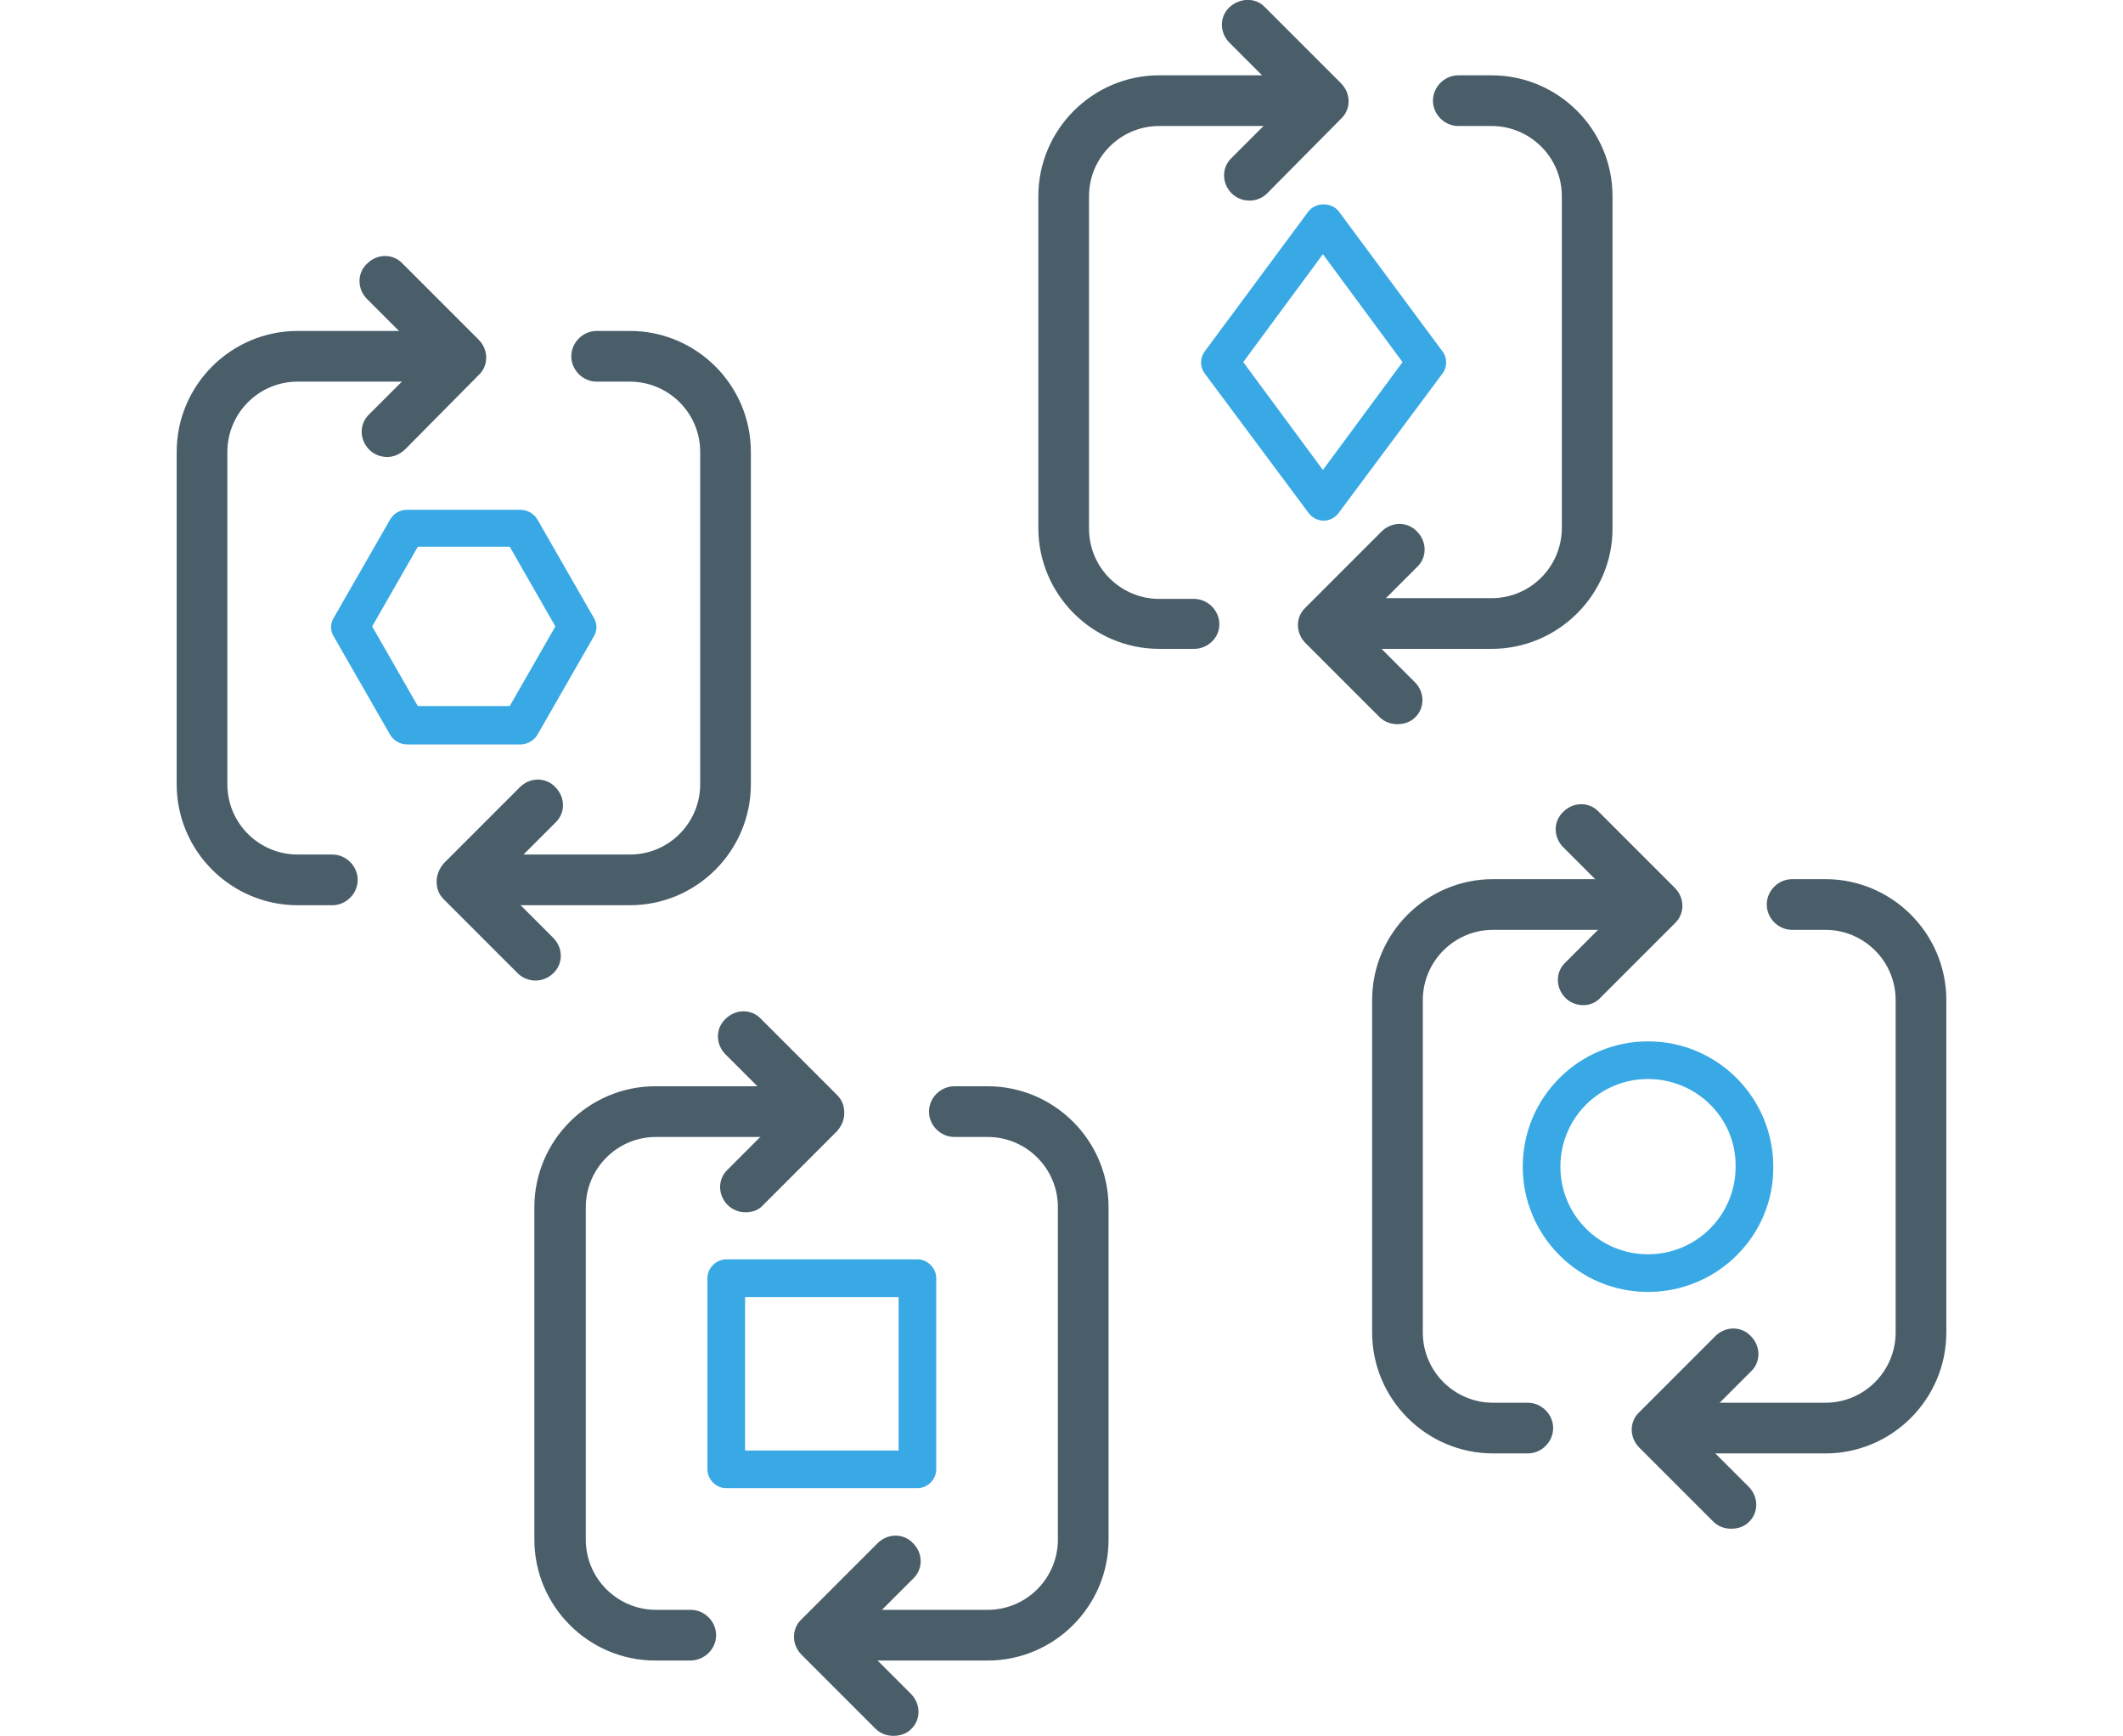 <?xml version="1.0" encoding="utf-8"?>
<!-- Generator: Adobe Illustrator 26.0.1, SVG Export Plug-In . SVG Version: 6.00 Build 0)  -->
<svg version="1.1" id="Ebene_1" xmlns="http://www.w3.org/2000/svg" xmlns:xlink="http://www.w3.org/1999/xlink" x="0px" y="0px"
	 viewBox="0 0 293.2 239.7" style="enable-background:new 0 0 293.2 239.7;" xml:space="preserve">
<style type="text/css">
	.st0{display:none;}
	.st1{display:inline;}
	.st2{clip-path:url(#SVGID_00000108275436810825081630000001261517934207882380_);}
	.st3{fill:none;stroke:#D3DF9C;stroke-width:0.259;stroke-miterlimit:10;}
	.st4{clip-path:url(#SVGID_00000077304033348159423070000017766045845780758180_);}
	.st5{fill:#38A9E5;}
	.st6{fill:#4A5E6A;}
</style>
<g id="Ebene_2_00000009551800592667467000000007563472400019604411_" class="st0">
	<g class="st1">
		<g>
			<g>
				<g>
					<g>
						<g>
							<g>
								<g>
									<g>
										<g>
											<g>
												<defs>
													<rect id="SVGID_1_" x="-1263.9" y="-85.9" width="560.8" height="398.3"/>
												</defs>
												<clipPath id="SVGID_00000010302518970763356320000014304918423256147643_">
													<use xlink:href="#SVGID_1_"  style="overflow:visible;"/>
												</clipPath>
												<g style="clip-path:url(#SVGID_00000010302518970763356320000014304918423256147643_);">
													<g>
														<line class="st3" x1="-1320" y1="-247.1" x2="-1320" y2="434.6"/>
														<line class="st3" x1="-1308.8" y1="-247.1" x2="-1308.8" y2="434.6"/>
														<line class="st3" x1="-1297.6" y1="-247.1" x2="-1297.6" y2="434.6"/>
														<line class="st3" x1="-1286.4" y1="-247.1" x2="-1286.4" y2="434.6"/>
														<line class="st3" x1="-1275.2" y1="-247.1" x2="-1275.2" y2="434.6"/>
														<line class="st3" x1="-1263.9" y1="-247.1" x2="-1263.9" y2="434.6"/>
														<line class="st3" x1="-1252.7" y1="-247.1" x2="-1252.7" y2="434.6"/>
														<line class="st3" x1="-1241.5" y1="-247.1" x2="-1241.5" y2="434.6"/>
														<line class="st3" x1="-1230.3" y1="-247.1" x2="-1230.3" y2="434.6"/>
														<line class="st3" x1="-1219.1" y1="-247.1" x2="-1219.1" y2="434.6"/>
														<line class="st3" x1="-1207.9" y1="-247.1" x2="-1207.9" y2="434.6"/>
														<line class="st3" x1="-1196.6" y1="-247.1" x2="-1196.6" y2="434.6"/>
														<line class="st3" x1="-1185.4" y1="-247.1" x2="-1185.4" y2="434.6"/>
														<line class="st3" x1="-1174.2" y1="-247.1" x2="-1174.2" y2="434.6"/>
														<line class="st3" x1="-1163" y1="-247.1" x2="-1163" y2="434.6"/>
														<line class="st3" x1="-1151.8" y1="-247.1" x2="-1151.8" y2="434.6"/>
														<line class="st3" x1="-1140.6" y1="-247.1" x2="-1140.6" y2="434.6"/>
														<line class="st3" x1="-1129.3" y1="-247.1" x2="-1129.3" y2="434.6"/>
														<line class="st3" x1="-1118.1" y1="-247.1" x2="-1118.1" y2="434.6"/>
														<line class="st3" x1="-1106.9" y1="-247.1" x2="-1106.9" y2="434.6"/>
														<line class="st3" x1="-1095.7" y1="-247.1" x2="-1095.7" y2="434.6"/>
														<line class="st3" x1="-1084.5" y1="-247.1" x2="-1084.5" y2="434.6"/>
														<line class="st3" x1="-1073.3" y1="-247.1" x2="-1073.3" y2="434.6"/>
														<line class="st3" x1="-1062" y1="-247.1" x2="-1062" y2="434.6"/>
														<line class="st3" x1="-1050.8" y1="-247.1" x2="-1050.8" y2="434.6"/>
														<line class="st3" x1="-1039.6" y1="-247.1" x2="-1039.6" y2="434.6"/>
														<line class="st3" x1="-1028.4" y1="-247.1" x2="-1028.4" y2="434.6"/>
														<line class="st3" x1="-1017.2" y1="-247.1" x2="-1017.2" y2="434.6"/>
														<line class="st3" x1="-1006" y1="-247.1" x2="-1006" y2="434.6"/>
														<line class="st3" x1="-994.7" y1="-247.1" x2="-994.7" y2="434.6"/>
														<line class="st3" x1="-983.5" y1="-247.1" x2="-983.5" y2="434.6"/>
														<line class="st3" x1="-972.3" y1="-247.1" x2="-972.3" y2="434.6"/>
														<line class="st3" x1="-961.1" y1="-247.1" x2="-961.1" y2="434.6"/>
														<line class="st3" x1="-949.9" y1="-247.1" x2="-949.9" y2="434.6"/>
														<line class="st3" x1="-938.7" y1="-247.1" x2="-938.7" y2="434.6"/>
														<line class="st3" x1="-927.5" y1="-247.1" x2="-927.5" y2="434.6"/>
														<line class="st3" x1="-916.2" y1="-247.1" x2="-916.2" y2="434.6"/>
														<line class="st3" x1="-905" y1="-247.1" x2="-905" y2="434.6"/>
														<line class="st3" x1="-893.8" y1="-247.1" x2="-893.8" y2="434.6"/>
														<line class="st3" x1="-882.6" y1="-247.1" x2="-882.6" y2="434.6"/>
														<line class="st3" x1="-871.4" y1="-247.1" x2="-871.4" y2="434.6"/>
														<line class="st3" x1="-860.2" y1="-247.1" x2="-860.2" y2="434.6"/>
														<line class="st3" x1="-848.9" y1="-247.1" x2="-848.9" y2="434.6"/>
														<line class="st3" x1="-837.7" y1="-247.1" x2="-837.7" y2="434.6"/>
														<line class="st3" x1="-826.5" y1="-247.1" x2="-826.5" y2="434.6"/>
														<line class="st3" x1="-815.3" y1="-247.1" x2="-815.3" y2="434.6"/>
														<line class="st3" x1="-804.1" y1="-247.1" x2="-804.1" y2="434.6"/>
														<line class="st3" x1="-792.9" y1="-247.1" x2="-792.9" y2="434.6"/>
														<line class="st3" x1="-781.6" y1="-247.1" x2="-781.6" y2="434.6"/>
														<line class="st3" x1="-770.4" y1="-247.1" x2="-770.4" y2="434.6"/>
														<line class="st3" x1="-759.2" y1="-247.1" x2="-759.2" y2="434.6"/>
														<line class="st3" x1="-748" y1="-247.1" x2="-748" y2="434.6"/>
														<line class="st3" x1="-736.8" y1="-247.1" x2="-736.8" y2="434.6"/>
														<line class="st3" x1="-725.6" y1="-247.1" x2="-725.6" y2="434.6"/>
														<line class="st3" x1="-714.3" y1="-247.1" x2="-714.3" y2="434.6"/>
														<line class="st3" x1="-703.1" y1="-247.1" x2="-703.1" y2="434.6"/>
														<line class="st3" x1="-691.9" y1="-247.1" x2="-691.9" y2="434.6"/>
														<line class="st3" x1="-680.7" y1="-247.1" x2="-680.7" y2="434.6"/>
														<line class="st3" x1="-669.5" y1="-247.1" x2="-669.5" y2="434.6"/>
														<line class="st3" x1="-658.3" y1="-247.1" x2="-658.3" y2="434.6"/>
														<line class="st3" x1="-647" y1="-247.1" x2="-647" y2="434.6"/>
														<line class="st3" x1="-635.8" y1="-247.1" x2="-635.8" y2="434.6"/>
														<line class="st3" x1="-624.6" y1="-247.1" x2="-624.6" y2="434.6"/>
														<line class="st3" x1="-613.4" y1="-247.1" x2="-613.4" y2="434.6"/>
													</g>
													<line class="st3" x1="-1444.1" y1="229.4" x2="-853.8" y2="570.2"/>
													<line class="st3" x1="-1438.5" y1="219.6" x2="-848.2" y2="560.5"/>
													<line class="st3" x1="-1432.9" y1="209.9" x2="-842.6" y2="550.7"/>
													<line class="st3" x1="-1427.3" y1="200.2" x2="-837" y2="541"/>
													<line class="st3" x1="-1421.7" y1="190.5" x2="-831.4" y2="531.3"/>
													<line class="st3" x1="-1416.1" y1="180.8" x2="-825.8" y2="521.6"/>
													<line class="st3" x1="-1410.5" y1="171.1" x2="-820.2" y2="511.9"/>
													<line class="st3" x1="-1404.9" y1="161.4" x2="-814.6" y2="502.2"/>
													<line class="st3" x1="-1399.3" y1="151.6" x2="-809" y2="492.5"/>
													<line class="st3" x1="-1393.7" y1="141.9" x2="-803.4" y2="482.7"/>
													<line class="st3" x1="-1388.1" y1="132.2" x2="-797.7" y2="473"/>
													<line class="st3" x1="-1382.4" y1="122.5" x2="-792.1" y2="463.3"/>
													<line class="st3" x1="-1376.8" y1="112.8" x2="-786.5" y2="453.6"/>
													<line class="st3" x1="-1371.2" y1="103.1" x2="-780.9" y2="443.9"/>
													<line class="st3" x1="-1365.6" y1="93.4" x2="-775.3" y2="434.2"/>
													<line class="st3" x1="-1360" y1="83.6" x2="-769.7" y2="424.5"/>
													<line class="st3" x1="-1354.4" y1="73.9" x2="-764.1" y2="414.7"/>
													<line class="st3" x1="-1348.8" y1="64.2" x2="-758.5" y2="405"/>
													<line class="st3" x1="-1343.2" y1="54.5" x2="-752.9" y2="395.3"/>
													<line class="st3" x1="-1337.6" y1="44.8" x2="-747.3" y2="385.6"/>
													<line class="st3" x1="-1332" y1="35.1" x2="-741.7" y2="375.9"/>
													<line class="st3" x1="-1326.4" y1="25.4" x2="-736.1" y2="366.2"/>
													<line class="st3" x1="-1320.8" y1="15.7" x2="-730.4" y2="356.5"/>
													<line class="st3" x1="-1315.1" y1="5.9" x2="-724.8" y2="346.8"/>
													<line class="st3" x1="-1309.5" y1="-3.8" x2="-719.2" y2="337"/>
													<line class="st3" x1="-1303.9" y1="-13.5" x2="-713.6" y2="327.3"/>
													<line class="st3" x1="-1298.3" y1="-23.2" x2="-708" y2="317.6"/>
													<line class="st3" x1="-1292.7" y1="-32.9" x2="-702.4" y2="307.9"/>
													<line class="st3" x1="-1287.1" y1="-42.6" x2="-696.8" y2="298.2"/>
													<line class="st3" x1="-1281.5" y1="-52.3" x2="-691.2" y2="288.5"/>
													<line class="st3" x1="-1275.9" y1="-62.1" x2="-685.6" y2="278.8"/>
													<line class="st3" x1="-1270.3" y1="-71.8" x2="-680" y2="269"/>
													<line class="st3" x1="-1264.7" y1="-81.5" x2="-674.4" y2="259.3"/>
													<line class="st3" x1="-1259.1" y1="-91.2" x2="-668.8" y2="249.6"/>
													<line class="st3" x1="-1253.5" y1="-100.9" x2="-663.2" y2="239.9"/>
													<line class="st3" x1="-1247.9" y1="-110.6" x2="-657.5" y2="230.2"/>
													<line class="st3" x1="-1242.2" y1="-120.3" x2="-651.9" y2="220.5"/>
													<line class="st3" x1="-1236.6" y1="-130" x2="-646.3" y2="210.8"/>
													<line class="st3" x1="-1231" y1="-139.8" x2="-640.7" y2="201.1"/>
													<line class="st3" x1="-1225.4" y1="-149.5" x2="-635.1" y2="191.3"/>
													<line class="st3" x1="-1219.8" y1="-159.2" x2="-629.5" y2="181.6"/>
													<line class="st3" x1="-1214.2" y1="-168.9" x2="-623.9" y2="171.9"/>
													<line class="st3" x1="-1208.6" y1="-178.6" x2="-618.3" y2="162.2"/>
													<line class="st3" x1="-1203" y1="-188.3" x2="-612.7" y2="152.5"/>
													<line class="st3" x1="-1197.4" y1="-198" x2="-607.1" y2="142.8"/>
													<line class="st3" x1="-1191.8" y1="-207.8" x2="-601.5" y2="133.1"/>
													<line class="st3" x1="-1186.2" y1="-217.5" x2="-595.9" y2="123.3"/>
													<line class="st3" x1="-1180.6" y1="-227.2" x2="-590.2" y2="113.6"/>
													<line class="st3" x1="-1174.9" y1="-236.9" x2="-584.6" y2="103.9"/>
													<line class="st3" x1="-1169.3" y1="-246.6" x2="-579" y2="94.2"/>
													<line class="st3" x1="-1163.7" y1="-256.3" x2="-573.4" y2="84.5"/>
													<line class="st3" x1="-1158.1" y1="-266" x2="-567.8" y2="74.8"/>
													<line class="st3" x1="-1152.5" y1="-275.7" x2="-562.2" y2="65.1"/>
													<line class="st3" x1="-1146.9" y1="-285.5" x2="-556.6" y2="55.4"/>
													<line class="st3" x1="-1141.3" y1="-295.2" x2="-551" y2="45.6"/>
													<line class="st3" x1="-1135.7" y1="-304.9" x2="-545.4" y2="35.9"/>
													<line class="st3" x1="-1130.1" y1="-314.6" x2="-539.8" y2="26.2"/>
													<line class="st3" x1="-1124.5" y1="-324.3" x2="-534.2" y2="16.5"/>
													<line class="st3" x1="-1118.9" y1="-334" x2="-528.6" y2="6.8"/>
													<line class="st3" x1="-1113.3" y1="-343.7" x2="-522.9" y2="-2.9"/>
													<line class="st3" x1="-1107.6" y1="-353.5" x2="-517.3" y2="-12.6"/>
													<line class="st3" x1="-1102" y1="-363.2" x2="-511.7" y2="-22.4"/>
													<line class="st3" x1="-1096.4" y1="-372.9" x2="-506.1" y2="-32.1"/>
													<line class="st3" x1="-1090.8" y1="-382.6" x2="-500.5" y2="-41.8"/>
													<line class="st3" x1="-500.5" y1="229.4" x2="-1090.8" y2="570.2"/>
													<line class="st3" x1="-506.1" y1="219.6" x2="-1096.4" y2="560.5"/>
													<line class="st3" x1="-511.7" y1="209.9" x2="-1102" y2="550.7"/>
													<line class="st3" x1="-517.3" y1="200.2" x2="-1107.6" y2="541"/>
													<line class="st3" x1="-522.9" y1="190.5" x2="-1113.3" y2="531.3"/>
													<line class="st3" x1="-528.6" y1="180.8" x2="-1118.9" y2="521.6"/>
													<line class="st3" x1="-534.2" y1="171.1" x2="-1124.5" y2="511.9"/>
													<line class="st3" x1="-539.8" y1="161.4" x2="-1130.1" y2="502.2"/>
													<line class="st3" x1="-545.4" y1="151.6" x2="-1135.7" y2="492.5"/>
													<line class="st3" x1="-551" y1="141.9" x2="-1141.3" y2="482.7"/>
													<line class="st3" x1="-556.6" y1="132.2" x2="-1146.9" y2="473"/>
													<line class="st3" x1="-562.2" y1="122.5" x2="-1152.5" y2="463.3"/>
													<line class="st3" x1="-567.8" y1="112.8" x2="-1158.1" y2="453.6"/>
													<line class="st3" x1="-573.4" y1="103.1" x2="-1163.7" y2="443.9"/>
													<line class="st3" x1="-579" y1="93.4" x2="-1169.3" y2="434.2"/>
													<line class="st3" x1="-584.6" y1="83.6" x2="-1174.9" y2="424.5"/>
													<line class="st3" x1="-590.2" y1="73.9" x2="-1180.6" y2="414.7"/>
													<line class="st3" x1="-595.9" y1="64.2" x2="-1186.2" y2="405"/>
													<line class="st3" x1="-601.5" y1="54.5" x2="-1191.8" y2="395.3"/>
													<line class="st3" x1="-607.1" y1="44.8" x2="-1197.4" y2="385.6"/>
													<line class="st3" x1="-612.7" y1="35.1" x2="-1203" y2="375.9"/>
													<line class="st3" x1="-618.3" y1="25.4" x2="-1208.6" y2="366.2"/>
													<line class="st3" x1="-623.9" y1="15.7" x2="-1214.2" y2="356.5"/>
													<line class="st3" x1="-629.5" y1="5.9" x2="-1219.8" y2="346.8"/>
													<line class="st3" x1="-635.1" y1="-3.8" x2="-1225.4" y2="337"/>
													<line class="st3" x1="-640.7" y1="-13.5" x2="-1231" y2="327.3"/>
													<line class="st3" x1="-646.3" y1="-23.2" x2="-1236.6" y2="317.6"/>
													<line class="st3" x1="-651.9" y1="-32.9" x2="-1242.2" y2="307.9"/>
													<line class="st3" x1="-657.5" y1="-42.6" x2="-1247.9" y2="298.2"/>
													<line class="st3" x1="-663.2" y1="-52.3" x2="-1253.5" y2="288.5"/>
													<line class="st3" x1="-668.8" y1="-62.1" x2="-1259.1" y2="278.8"/>
													<line class="st3" x1="-674.4" y1="-71.8" x2="-1264.7" y2="269"/>
													<line class="st3" x1="-680" y1="-81.5" x2="-1270.3" y2="259.3"/>
													<line class="st3" x1="-685.6" y1="-91.2" x2="-1275.9" y2="249.6"/>
													<line class="st3" x1="-691.2" y1="-100.9" x2="-1281.5" y2="239.9"/>
													<line class="st3" x1="-696.8" y1="-110.6" x2="-1287.1" y2="230.2"/>
													<line class="st3" x1="-702.4" y1="-120.3" x2="-1292.7" y2="220.5"/>
													<line class="st3" x1="-708" y1="-130" x2="-1298.3" y2="210.8"/>
													<line class="st3" x1="-713.6" y1="-139.8" x2="-1303.9" y2="201.1"/>
													<line class="st3" x1="-719.2" y1="-149.5" x2="-1309.5" y2="191.3"/>
													<line class="st3" x1="-724.8" y1="-159.2" x2="-1315.1" y2="181.6"/>
													<line class="st3" x1="-730.4" y1="-168.9" x2="-1320.8" y2="171.9"/>
													<line class="st3" x1="-736.1" y1="-178.6" x2="-1326.4" y2="162.2"/>
													<line class="st3" x1="-741.7" y1="-188.3" x2="-1332" y2="152.5"/>
													<line class="st3" x1="-747.3" y1="-198" x2="-1337.6" y2="142.8"/>
													<line class="st3" x1="-752.9" y1="-207.8" x2="-1343.2" y2="133.1"/>
													<line class="st3" x1="-758.5" y1="-217.5" x2="-1348.8" y2="123.3"/>
													<line class="st3" x1="-764.1" y1="-227.2" x2="-1354.4" y2="113.6"/>
													<line class="st3" x1="-769.7" y1="-236.9" x2="-1360" y2="103.9"/>
													<line class="st3" x1="-775.3" y1="-246.6" x2="-1365.6" y2="94.2"/>
													<line class="st3" x1="-780.9" y1="-256.3" x2="-1371.2" y2="84.5"/>
													<line class="st3" x1="-786.5" y1="-266" x2="-1376.8" y2="74.8"/>
													<line class="st3" x1="-792.1" y1="-275.7" x2="-1382.4" y2="65.1"/>
													<line class="st3" x1="-797.7" y1="-285.5" x2="-1388.1" y2="55.4"/>
													<line class="st3" x1="-803.4" y1="-295.2" x2="-1393.7" y2="45.6"/>
													<line class="st3" x1="-809" y1="-304.9" x2="-1399.3" y2="35.9"/>
													<line class="st3" x1="-814.6" y1="-314.6" x2="-1404.9" y2="26.2"/>
													<line class="st3" x1="-820.2" y1="-324.3" x2="-1410.5" y2="16.5"/>
													<line class="st3" x1="-825.8" y1="-334" x2="-1416.1" y2="6.8"/>
													<line class="st3" x1="-831.4" y1="-343.7" x2="-1421.7" y2="-2.9"/>
													<line class="st3" x1="-837" y1="-353.5" x2="-1427.3" y2="-12.6"/>
													<line class="st3" x1="-842.6" y1="-363.2" x2="-1432.9" y2="-22.4"/>
													<line class="st3" x1="-848.2" y1="-372.9" x2="-1438.5" y2="-32.1"/>
													<line class="st3" x1="-853.8" y1="-382.6" x2="-1444.1" y2="-41.8"/>
												</g>
											</g>
										</g>
									</g>
								</g>
							</g>
						</g>
					</g>
				</g>
			</g>
		</g>
	</g>
	<g class="st1">
		<g>
			<g>
				<g>
					<g>
						<g>
							<g>
								<g>
									<g>
										<g>
											<g>
												<defs>
													
														<rect id="SVGID_00000090291898339372962260000002338983574768038052_" x="499.3" y="-87.8" width="560.8" height="398.3"/>
												</defs>
												<clipPath id="SVGID_00000005224334881203054480000010133640826827104957_">
													<use xlink:href="#SVGID_00000090291898339372962260000002338983574768038052_"  style="overflow:visible;"/>
												</clipPath>
												<g style="clip-path:url(#SVGID_00000005224334881203054480000010133640826827104957_);">
													<g>
														<line class="st3" x1="443.2" y1="-248.9" x2="443.2" y2="432.7"/>
														<line class="st3" x1="454.4" y1="-248.9" x2="454.4" y2="432.7"/>
														<line class="st3" x1="465.6" y1="-248.9" x2="465.6" y2="432.7"/>
														<line class="st3" x1="476.9" y1="-248.9" x2="476.9" y2="432.7"/>
														<line class="st3" x1="488.1" y1="-248.9" x2="488.1" y2="432.7"/>
														<line class="st3" x1="499.3" y1="-248.9" x2="499.3" y2="432.7"/>
														<line class="st3" x1="510.5" y1="-248.9" x2="510.5" y2="432.7"/>
														<line class="st3" x1="521.7" y1="-248.9" x2="521.7" y2="432.7"/>
														<line class="st3" x1="532.9" y1="-248.9" x2="532.9" y2="432.7"/>
														<line class="st3" x1="544.2" y1="-248.9" x2="544.2" y2="432.7"/>
														<line class="st3" x1="555.4" y1="-248.9" x2="555.4" y2="432.7"/>
														<line class="st3" x1="566.6" y1="-248.9" x2="566.6" y2="432.7"/>
														<line class="st3" x1="577.8" y1="-248.9" x2="577.8" y2="432.7"/>
														<line class="st3" x1="589" y1="-248.9" x2="589" y2="432.7"/>
														<line class="st3" x1="600.2" y1="-248.9" x2="600.2" y2="432.7"/>
														<line class="st3" x1="611.5" y1="-248.9" x2="611.5" y2="432.7"/>
														<line class="st3" x1="622.7" y1="-248.9" x2="622.7" y2="432.7"/>
														<line class="st3" x1="633.9" y1="-248.9" x2="633.9" y2="432.7"/>
														<line class="st3" x1="645.1" y1="-248.9" x2="645.1" y2="432.7"/>
														<line class="st3" x1="656.3" y1="-248.9" x2="656.3" y2="432.7"/>
														<line class="st3" x1="667.5" y1="-248.9" x2="667.5" y2="432.7"/>
														<line class="st3" x1="678.8" y1="-248.9" x2="678.8" y2="432.7"/>
														<line class="st3" x1="690" y1="-248.9" x2="690" y2="432.7"/>
														<line class="st3" x1="701.2" y1="-248.9" x2="701.2" y2="432.7"/>
														<line class="st3" x1="712.4" y1="-248.9" x2="712.4" y2="432.7"/>
														<line class="st3" x1="723.6" y1="-248.9" x2="723.6" y2="432.7"/>
														<line class="st3" x1="734.8" y1="-248.9" x2="734.8" y2="432.7"/>
														<line class="st3" x1="746" y1="-248.9" x2="746" y2="432.7"/>
														<line class="st3" x1="757.3" y1="-248.9" x2="757.3" y2="432.7"/>
														<line class="st3" x1="768.5" y1="-248.9" x2="768.5" y2="432.7"/>
														<line class="st3" x1="779.7" y1="-248.9" x2="779.7" y2="432.7"/>
														<line class="st3" x1="790.9" y1="-248.9" x2="790.9" y2="432.7"/>
														<line class="st3" x1="802.1" y1="-248.9" x2="802.1" y2="432.7"/>
														<line class="st3" x1="813.3" y1="-248.9" x2="813.3" y2="432.7"/>
														<line class="st3" x1="824.6" y1="-248.9" x2="824.6" y2="432.7"/>
														<line class="st3" x1="835.8" y1="-248.9" x2="835.8" y2="432.7"/>
														<line class="st3" x1="847" y1="-248.9" x2="847" y2="432.7"/>
														<line class="st3" x1="858.2" y1="-248.9" x2="858.2" y2="432.7"/>
														<line class="st3" x1="869.4" y1="-248.9" x2="869.4" y2="432.7"/>
														<line class="st3" x1="880.6" y1="-248.9" x2="880.6" y2="432.7"/>
														<line class="st3" x1="891.9" y1="-248.9" x2="891.9" y2="432.7"/>
														<line class="st3" x1="903.1" y1="-248.9" x2="903.1" y2="432.7"/>
														<line class="st3" x1="914.3" y1="-248.9" x2="914.3" y2="432.7"/>
														<line class="st3" x1="925.5" y1="-248.9" x2="925.5" y2="432.7"/>
														<line class="st3" x1="936.7" y1="-248.9" x2="936.7" y2="432.7"/>
														<line class="st3" x1="947.9" y1="-248.9" x2="947.9" y2="432.7"/>
														<line class="st3" x1="959.2" y1="-248.9" x2="959.2" y2="432.7"/>
														<line class="st3" x1="970.4" y1="-248.9" x2="970.4" y2="432.7"/>
														<line class="st3" x1="981.6" y1="-248.9" x2="981.6" y2="432.7"/>
														<line class="st3" x1="992.8" y1="-248.9" x2="992.8" y2="432.7"/>
														<line class="st3" x1="1004" y1="-248.9" x2="1004" y2="432.7"/>
														<line class="st3" x1="1015.2" y1="-248.9" x2="1015.2" y2="432.7"/>
														<line class="st3" x1="1026.5" y1="-248.9" x2="1026.5" y2="432.7"/>
														<line class="st3" x1="1037.7" y1="-248.9" x2="1037.7" y2="432.7"/>
														<line class="st3" x1="1048.9" y1="-248.9" x2="1048.9" y2="432.7"/>
														<line class="st3" x1="1060.1" y1="-248.9" x2="1060.1" y2="432.7"/>
														<line class="st3" x1="1071.3" y1="-248.9" x2="1071.3" y2="432.7"/>
														<line class="st3" x1="1082.5" y1="-248.9" x2="1082.5" y2="432.7"/>
														<line class="st3" x1="1093.7" y1="-248.9" x2="1093.7" y2="432.7"/>
														<line class="st3" x1="1105" y1="-248.9" x2="1105" y2="432.7"/>
														<line class="st3" x1="1116.2" y1="-248.9" x2="1116.2" y2="432.7"/>
														<line class="st3" x1="1127.4" y1="-248.9" x2="1127.4" y2="432.7"/>
														<line class="st3" x1="1138.6" y1="-248.9" x2="1138.6" y2="432.7"/>
														<line class="st3" x1="1149.8" y1="-248.9" x2="1149.8" y2="432.7"/>
													</g>
													<line class="st3" x1="319.1" y1="227.5" x2="909.4" y2="568.3"/>
													<line class="st3" x1="324.7" y1="217.7" x2="915" y2="558.6"/>
													<line class="st3" x1="330.3" y1="208" x2="920.6" y2="548.8"/>
													<line class="st3" x1="335.9" y1="198.3" x2="926.2" y2="539.1"/>
													<line class="st3" x1="341.5" y1="188.6" x2="931.8" y2="529.4"/>
													<line class="st3" x1="347.1" y1="178.9" x2="937.4" y2="519.7"/>
													<line class="st3" x1="352.7" y1="169.2" x2="943.1" y2="510"/>
													<line class="st3" x1="358.4" y1="159.5" x2="948.7" y2="500.3"/>
													<line class="st3" x1="364" y1="149.7" x2="954.3" y2="490.6"/>
													<line class="st3" x1="369.6" y1="140" x2="959.9" y2="480.8"/>
													<line class="st3" x1="375.2" y1="130.3" x2="965.5" y2="471.1"/>
													<line class="st3" x1="380.8" y1="120.6" x2="971.1" y2="461.4"/>
													<line class="st3" x1="386.4" y1="110.9" x2="976.7" y2="451.7"/>
													<line class="st3" x1="392" y1="101.2" x2="982.3" y2="442"/>
													<line class="st3" x1="397.6" y1="91.5" x2="987.9" y2="432.3"/>
													<line class="st3" x1="403.2" y1="81.8" x2="993.5" y2="422.6"/>
													<line class="st3" x1="408.8" y1="72" x2="999.1" y2="412.9"/>
													<line class="st3" x1="414.4" y1="62.3" x2="1004.7" y2="403.1"/>
													<line class="st3" x1="420" y1="52.6" x2="1010.3" y2="393.4"/>
													<line class="st3" x1="425.6" y1="42.9" x2="1016" y2="383.7"/>
													<line class="st3" x1="431.3" y1="33.2" x2="1021.6" y2="374"/>
													<line class="st3" x1="436.9" y1="23.5" x2="1027.2" y2="364.3"/>
													<line class="st3" x1="442.5" y1="13.8" x2="1032.8" y2="354.6"/>
													<line class="st3" x1="448.1" y1="4" x2="1038.4" y2="344.9"/>
													<line class="st3" x1="453.7" y1="-5.7" x2="1044" y2="335.1"/>
													<line class="st3" x1="459.3" y1="-15.4" x2="1049.6" y2="325.4"/>
													<line class="st3" x1="464.9" y1="-25.1" x2="1055.2" y2="315.7"/>
													<line class="st3" x1="470.5" y1="-34.8" x2="1060.8" y2="306"/>
													<line class="st3" x1="476.1" y1="-44.5" x2="1066.4" y2="296.3"/>
													<line class="st3" x1="481.7" y1="-54.2" x2="1072" y2="286.6"/>
													<line class="st3" x1="487.3" y1="-63.9" x2="1077.6" y2="276.9"/>
													<line class="st3" x1="492.9" y1="-73.7" x2="1083.3" y2="267.2"/>
													<line class="st3" x1="498.6" y1="-83.4" x2="1088.9" y2="257.4"/>
													<line class="st3" x1="504.2" y1="-93.1" x2="1094.5" y2="247.7"/>
													<line class="st3" x1="509.8" y1="-102.8" x2="1100.1" y2="238"/>
													<line class="st3" x1="515.4" y1="-112.5" x2="1105.7" y2="228.3"/>
													<line class="st3" x1="521" y1="-122.2" x2="1111.3" y2="218.6"/>
													<line class="st3" x1="526.6" y1="-131.9" x2="1116.9" y2="208.9"/>
													<line class="st3" x1="532.2" y1="-141.7" x2="1122.5" y2="199.2"/>
													<line class="st3" x1="537.8" y1="-151.4" x2="1128.1" y2="189.4"/>
													<line class="st3" x1="543.4" y1="-161.1" x2="1133.7" y2="179.7"/>
													<line class="st3" x1="549" y1="-170.8" x2="1139.3" y2="170"/>
													<line class="st3" x1="554.6" y1="-180.5" x2="1144.9" y2="160.3"/>
													<line class="st3" x1="560.2" y1="-190.2" x2="1150.5" y2="150.6"/>
													<line class="st3" x1="565.8" y1="-199.9" x2="1156.2" y2="140.9"/>
													<line class="st3" x1="571.5" y1="-209.7" x2="1161.8" y2="131.2"/>
													<line class="st3" x1="577.1" y1="-219.4" x2="1167.4" y2="121.4"/>
													<line class="st3" x1="582.7" y1="-229.1" x2="1173" y2="111.7"/>
													<line class="st3" x1="588.3" y1="-238.8" x2="1178.6" y2="102"/>
													<line class="st3" x1="593.9" y1="-248.5" x2="1184.2" y2="92.3"/>
													<line class="st3" x1="599.5" y1="-258.2" x2="1189.8" y2="82.6"/>
													<line class="st3" x1="605.1" y1="-267.9" x2="1195.4" y2="72.9"/>
													<line class="st3" x1="610.7" y1="-277.6" x2="1201" y2="63.2"/>
													<line class="st3" x1="616.3" y1="-287.4" x2="1206.6" y2="53.5"/>
													<line class="st3" x1="621.9" y1="-297.1" x2="1212.2" y2="43.7"/>
													<line class="st3" x1="627.5" y1="-306.8" x2="1217.8" y2="34"/>
													<line class="st3" x1="633.1" y1="-316.5" x2="1223.5" y2="24.3"/>
													<line class="st3" x1="638.8" y1="-326.2" x2="1229.1" y2="14.6"/>
													<line class="st3" x1="644.4" y1="-335.9" x2="1234.7" y2="4.9"/>
													<line class="st3" x1="650" y1="-345.6" x2="1240.3" y2="-4.8"/>
													<line class="st3" x1="655.6" y1="-355.4" x2="1245.9" y2="-14.5"/>
													<line class="st3" x1="661.2" y1="-365.1" x2="1251.5" y2="-24.3"/>
													<line class="st3" x1="666.8" y1="-374.8" x2="1257.1" y2="-34"/>
													<line class="st3" x1="672.4" y1="-384.5" x2="1262.7" y2="-43.7"/>
													<line class="st3" x1="1262.7" y1="227.5" x2="672.4" y2="568.3"/>
													<line class="st3" x1="1257.1" y1="217.7" x2="666.8" y2="558.6"/>
													<line class="st3" x1="1251.5" y1="208" x2="661.2" y2="548.8"/>
													<line class="st3" x1="1245.9" y1="198.3" x2="655.6" y2="539.1"/>
													<line class="st3" x1="1240.3" y1="188.6" x2="650" y2="529.4"/>
													<line class="st3" x1="1234.7" y1="178.9" x2="644.4" y2="519.7"/>
													<line class="st3" x1="1229.1" y1="169.2" x2="638.8" y2="510"/>
													<line class="st3" x1="1223.5" y1="159.5" x2="633.1" y2="500.3"/>
													<line class="st3" x1="1217.8" y1="149.7" x2="627.5" y2="490.6"/>
													<line class="st3" x1="1212.2" y1="140" x2="621.9" y2="480.8"/>
													<line class="st3" x1="1206.6" y1="130.3" x2="616.3" y2="471.1"/>
													<line class="st3" x1="1201" y1="120.6" x2="610.7" y2="461.4"/>
													<line class="st3" x1="1195.4" y1="110.9" x2="605.1" y2="451.7"/>
													<line class="st3" x1="1189.8" y1="101.2" x2="599.5" y2="442"/>
													<line class="st3" x1="1184.2" y1="91.5" x2="593.9" y2="432.3"/>
													<line class="st3" x1="1178.6" y1="81.8" x2="588.3" y2="422.6"/>
													<line class="st3" x1="1173" y1="72" x2="582.7" y2="412.9"/>
													<line class="st3" x1="1167.4" y1="62.3" x2="577.1" y2="403.1"/>
													<line class="st3" x1="1161.8" y1="52.6" x2="571.5" y2="393.4"/>
													<line class="st3" x1="1156.2" y1="42.9" x2="565.8" y2="383.7"/>
													<line class="st3" x1="1150.5" y1="33.2" x2="560.2" y2="374"/>
													<line class="st3" x1="1144.9" y1="23.5" x2="554.6" y2="364.3"/>
													<line class="st3" x1="1139.3" y1="13.8" x2="549" y2="354.6"/>
													<line class="st3" x1="1133.7" y1="4" x2="543.4" y2="344.9"/>
													<line class="st3" x1="1128.1" y1="-5.7" x2="537.8" y2="335.1"/>
													<line class="st3" x1="1122.5" y1="-15.4" x2="532.2" y2="325.4"/>
													<line class="st3" x1="1116.9" y1="-25.1" x2="526.6" y2="315.7"/>
													<line class="st3" x1="1111.3" y1="-34.8" x2="521" y2="306"/>
													<line class="st3" x1="1105.7" y1="-44.5" x2="515.4" y2="296.3"/>
													<line class="st3" x1="1100.1" y1="-54.2" x2="509.8" y2="286.6"/>
													<line class="st3" x1="1094.5" y1="-63.9" x2="504.2" y2="276.9"/>
													<line class="st3" x1="1088.9" y1="-73.7" x2="498.6" y2="267.2"/>
													<line class="st3" x1="1083.3" y1="-83.4" x2="492.9" y2="257.4"/>
													<line class="st3" x1="1077.6" y1="-93.1" x2="487.3" y2="247.7"/>
													<line class="st3" x1="1072" y1="-102.8" x2="481.7" y2="238"/>
													<line class="st3" x1="1066.4" y1="-112.5" x2="476.1" y2="228.3"/>
													<line class="st3" x1="1060.8" y1="-122.2" x2="470.5" y2="218.6"/>
													<line class="st3" x1="1055.2" y1="-131.9" x2="464.9" y2="208.9"/>
													<line class="st3" x1="1049.6" y1="-141.7" x2="459.3" y2="199.2"/>
													<line class="st3" x1="1044" y1="-151.4" x2="453.7" y2="189.4"/>
													<line class="st3" x1="1038.4" y1="-161.1" x2="448.1" y2="179.7"/>
													<line class="st3" x1="1032.8" y1="-170.8" x2="442.5" y2="170"/>
													<line class="st3" x1="1027.2" y1="-180.5" x2="436.9" y2="160.3"/>
													<line class="st3" x1="1021.6" y1="-190.2" x2="431.3" y2="150.6"/>
													<line class="st3" x1="1016" y1="-199.9" x2="425.6" y2="140.9"/>
													<line class="st3" x1="1010.3" y1="-209.7" x2="420" y2="131.2"/>
													<line class="st3" x1="1004.7" y1="-219.4" x2="414.4" y2="121.4"/>
													<line class="st3" x1="999.1" y1="-229.1" x2="408.8" y2="111.7"/>
													<line class="st3" x1="993.5" y1="-238.8" x2="403.2" y2="102"/>
													<line class="st3" x1="987.9" y1="-248.5" x2="397.6" y2="92.3"/>
													<line class="st3" x1="982.3" y1="-258.2" x2="392" y2="82.6"/>
													<line class="st3" x1="976.7" y1="-267.9" x2="386.4" y2="72.9"/>
													<line class="st3" x1="971.1" y1="-277.6" x2="380.8" y2="63.2"/>
													<line class="st3" x1="965.5" y1="-287.4" x2="375.2" y2="53.5"/>
													<line class="st3" x1="959.9" y1="-297.1" x2="369.6" y2="43.7"/>
													<line class="st3" x1="954.3" y1="-306.8" x2="364" y2="34"/>
													<line class="st3" x1="948.7" y1="-316.5" x2="358.4" y2="24.3"/>
													<line class="st3" x1="943.1" y1="-326.2" x2="352.7" y2="14.6"/>
													<line class="st3" x1="937.4" y1="-335.9" x2="347.1" y2="4.9"/>
													<line class="st3" x1="931.8" y1="-345.6" x2="341.5" y2="-4.8"/>
													<line class="st3" x1="926.2" y1="-355.4" x2="335.9" y2="-14.5"/>
													<line class="st3" x1="920.6" y1="-365.1" x2="330.3" y2="-24.3"/>
													<line class="st3" x1="915" y1="-374.8" x2="324.7" y2="-34"/>
													<line class="st3" x1="909.4" y1="-384.5" x2="319.1" y2="-43.7"/>
												</g>
											</g>
										</g>
									</g>
								</g>
							</g>
						</g>
					</g>
				</g>
			</g>
		</g>
	</g>
</g>
<g>
	<g>
		<path class="st5" d="M182.8,71.9c-0.8,0-1.6-0.4-2.1-1.1l-14.3-19.2c-0.7-0.9-0.7-2.2,0-3.1l14.3-19.3c1-1.3,3.2-1.3,4.2,0
			l14.3,19.3c0.7,0.9,0.7,2.2,0,3.1l-14.3,19.2C184.4,71.5,183.6,71.9,182.8,71.9z M171.7,50l11,14.9l11-14.9l-11-14.9L171.7,50z"/>
	</g>
	<g>
		<g>
			<path class="st6" d="M164.9,89.6h-4.8c-9.2,0-16.7-7.5-16.7-16.7V27.1c0-9.2,7.5-16.7,16.7-16.7h21.2c1.9,0,3.5,1.6,3.5,3.5
				s-1.6,3.5-3.5,3.5h-21.2c-5.4,0-9.7,4.4-9.7,9.7v45.9c0,5.4,4.4,9.7,9.7,9.7h4.8c1.9,0,3.5,1.6,3.5,3.5S166.8,89.6,164.9,89.6z"
				/>
		</g>
		<g>
			<path class="st6" d="M206,89.6H185c-1.9,0-3.5-1.6-3.5-3.5s1.6-3.5,3.5-3.5H206c5.4,0,9.7-4.4,9.7-9.7V27.1
				c0-5.4-4.4-9.7-9.7-9.7h-4.6c-1.9,0-3.5-1.6-3.5-3.5s1.6-3.5,3.5-3.5h4.6c9.2,0,16.7,7.5,16.7,16.7v45.9
				C222.7,82.1,215.2,89.6,206,89.6z"/>
		</g>
		<g>
			<path class="st6" d="M172.6,27.7c-0.9,0-1.8-0.3-2.5-1c-1.4-1.4-1.4-3.6,0-4.9l7.8-7.8l-8.1-8.1c-1.4-1.4-1.4-3.6,0-4.9
				s3.6-1.4,4.9,0l10.5,10.5c1.4,1.4,1.4,3.6,0,4.9L175,26.7C174.3,27.4,173.4,27.7,172.6,27.7z"/>
		</g>
		<g>
			<path class="st6" d="M193,100c-0.9,0-1.8-0.3-2.5-1l-10.2-10.2c-1.4-1.4-1.4-3.6,0-4.9l10.5-10.5c1.4-1.4,3.6-1.4,4.9,0
				c1.4,1.4,1.4,3.6,0,4.9l-8.1,8.1l7.8,7.8c1.4,1.4,1.4,3.6,0,4.9C194.8,99.7,193.9,100,193,100z"/>
		</g>
	</g>
</g>
<g>
	<g>
		<path class="st5" d="M71.9,102.8H56.2c-0.9,0-1.8-0.5-2.3-1.3l-7.8-13.6c-0.5-0.8-0.5-1.8,0-2.6l7.8-13.6c0.5-0.8,1.3-1.3,2.3-1.3
			h15.7c0.9,0,1.8,0.5,2.3,1.3L82,85.3c0.5,0.8,0.5,1.8,0,2.6l-7.8,13.6C73.7,102.3,72.8,102.8,71.9,102.8z M57.7,97.5h12.7l6.3-11
			l-6.3-11H57.7l-6.3,11L57.7,97.5z"/>
	</g>
	<g>
		<g>
			<path class="st6" d="M45.9,125h-4.8c-9.2,0-16.7-7.5-16.7-16.7V62.4c0-9.2,7.5-16.7,16.7-16.7h21.2c1.9,0,3.5,1.6,3.5,3.5
				c0,1.9-1.6,3.5-3.5,3.5H41.1c-5.4,0-9.7,4.4-9.7,9.7v45.9c0,5.4,4.4,9.7,9.7,9.7h4.8c1.9,0,3.5,1.6,3.5,3.5
				C49.4,123.4,47.8,125,45.9,125z"/>
		</g>
		<g>
			<path class="st6" d="M87,125H66c-1.9,0-3.5-1.6-3.5-3.5c0-1.9,1.6-3.5,3.5-3.5H87c5.4,0,9.7-4.4,9.7-9.7V62.4
				c0-5.4-4.4-9.7-9.7-9.7h-4.6c-1.9,0-3.5-1.6-3.5-3.5c0-1.9,1.6-3.5,3.5-3.5H87c9.2,0,16.7,7.5,16.7,16.7v45.9
				C103.7,117.5,96.2,125,87,125z"/>
		</g>
		<g>
			<path class="st6" d="M53.5,63.1c-0.9,0-1.8-0.3-2.5-1c-1.4-1.4-1.4-3.6,0-4.9l7.8-7.8l-8.1-8.1c-1.4-1.4-1.4-3.6,0-4.9
				c1.4-1.4,3.6-1.4,4.9,0l10.5,10.5c1.4,1.4,1.4,3.6,0,4.9L56,62C55.3,62.7,54.4,63.1,53.5,63.1z"/>
		</g>
		<g>
			<path class="st6" d="M74,135.4c-0.9,0-1.8-0.3-2.5-1l-10.2-10.2c-0.7-0.7-1-1.5-1-2.5c0-0.9,0.4-1.8,1-2.5l10.5-10.5
				c1.4-1.4,3.6-1.4,4.9,0c1.4,1.4,1.4,3.6,0,4.9l-8.1,8.1l7.8,7.8c1.4,1.4,1.4,3.6,0,4.9C75.8,135,74.9,135.4,74,135.4z"/>
		</g>
	</g>
</g>
<g>
	<g>
		<path class="st5" d="M227.6,178.4c-9.6,0-17.3-7.8-17.3-17.3c0-9.6,7.8-17.3,17.3-17.3c9.6,0,17.3,7.8,17.3,17.3
			C245,170.6,237.2,178.4,227.6,178.4z M227.6,149c-6.7,0-12.1,5.4-12.1,12.1c0,6.7,5.4,12.1,12.1,12.1c6.7,0,12.1-5.4,12.1-12.1
			C239.8,154.4,234.3,149,227.6,149z"/>
	</g>
	<g>
		<g>
			<path class="st6" d="M211,200.7h-4.8c-9.2,0-16.7-7.5-16.7-16.7v-45.9c0-9.2,7.5-16.7,16.7-16.7h21.2c1.9,0,3.5,1.6,3.5,3.5
				s-1.6,3.5-3.5,3.5h-21.2c-5.4,0-9.7,4.4-9.7,9.7V184c0,5.4,4.4,9.7,9.7,9.7h4.8c1.9,0,3.5,1.6,3.5,3.5S212.9,200.7,211,200.7z"/>
		</g>
		<g>
			<path class="st6" d="M252.1,200.7h-20.9c-1.9,0-3.5-1.6-3.5-3.5s1.6-3.5,3.5-3.5h20.9c5.4,0,9.7-4.4,9.7-9.7v-45.9
				c0-5.4-4.4-9.7-9.7-9.7h-4.6c-1.9,0-3.5-1.6-3.5-3.5s1.6-3.5,3.5-3.5h4.6c9.2,0,16.7,7.5,16.7,16.7V184
				C268.8,193.2,261.3,200.7,252.1,200.7z"/>
		</g>
		<g>
			<path class="st6" d="M218.7,138.8c-0.9,0-1.8-0.3-2.5-1c-1.4-1.4-1.4-3.6,0-4.9l7.8-7.8l-8.1-8.1c-1.4-1.4-1.4-3.6,0-4.9
				c1.4-1.4,3.6-1.4,4.9,0l10.5,10.5c1.4,1.4,1.4,3.6,0,4.9l-10.2,10.2C220.5,138.4,219.6,138.8,218.7,138.8z"/>
		</g>
		<g>
			<path class="st6" d="M239.1,211.1c-0.9,0-1.8-0.3-2.5-1l-10.2-10.2c-1.4-1.4-1.4-3.6,0-4.9l10.5-10.5c1.4-1.4,3.6-1.4,4.9,0
				c1.4,1.4,1.4,3.6,0,4.9l-8.1,8.1l7.8,7.8c1.4,1.4,1.4,3.6,0,4.9C240.9,210.8,240,211.1,239.1,211.1z"/>
		</g>
	</g>
</g>
<g>
	<g>
		<path class="st5" d="M126.7,205.5h-26.4c-1.4,0-2.6-1.2-2.6-2.6v-26.4c0-1.4,1.2-2.6,2.6-2.6h26.4c1.4,0,2.6,1.2,2.6,2.6v26.4
			C129.3,204.3,128.1,205.5,126.7,205.5z M102.9,200.3h21.2v-21.2h-21.2V200.3z"/>
	</g>
	<g>
		<g>
			<path class="st6" d="M95.3,229.3h-4.8c-9.2,0-16.7-7.5-16.7-16.7v-45.9c0-9.2,7.5-16.7,16.7-16.7h21.2c1.9,0,3.5,1.6,3.5,3.5
				s-1.6,3.5-3.5,3.5H90.6c-5.4,0-9.7,4.4-9.7,9.7v45.9c0,5.4,4.4,9.7,9.7,9.7h4.8c1.9,0,3.5,1.6,3.5,3.5S97.3,229.3,95.3,229.3z"/>
		</g>
		<g>
			<path class="st6" d="M136.4,229.3h-20.9c-1.9,0-3.5-1.6-3.5-3.5s1.6-3.5,3.5-3.5h20.9c5.4,0,9.7-4.4,9.7-9.7v-45.9
				c0-5.4-4.4-9.7-9.7-9.7h-4.6c-1.9,0-3.5-1.6-3.5-3.5s1.6-3.5,3.5-3.5h4.6c9.2,0,16.7,7.5,16.7,16.7v45.9
				C153.1,221.8,145.6,229.3,136.4,229.3z"/>
		</g>
		<g>
			<path class="st6" d="M103,167.4c-0.9,0-1.8-0.3-2.5-1c-1.4-1.4-1.4-3.6,0-4.9l7.8-7.8l-8.1-8.1c-1.4-1.4-1.4-3.6,0-4.9
				c1.4-1.4,3.6-1.4,4.9,0l10.5,10.5c0.7,0.7,1,1.5,1,2.5s-0.4,1.8-1,2.5l-10.2,10.2C104.8,167.1,103.9,167.4,103,167.4z"/>
		</g>
		<g>
			<path class="st6" d="M123.4,239.7c-0.9,0-1.8-0.3-2.5-1l-10.2-10.2c-1.4-1.4-1.4-3.6,0-4.9l10.5-10.5c1.4-1.4,3.6-1.4,4.9,0
				c1.4,1.4,1.4,3.6,0,4.9l-8.1,8.1l7.8,7.8c1.4,1.4,1.4,3.6,0,4.9C125.2,239.4,124.3,239.7,123.4,239.7z"/>
		</g>
	</g>
</g>
</svg>
